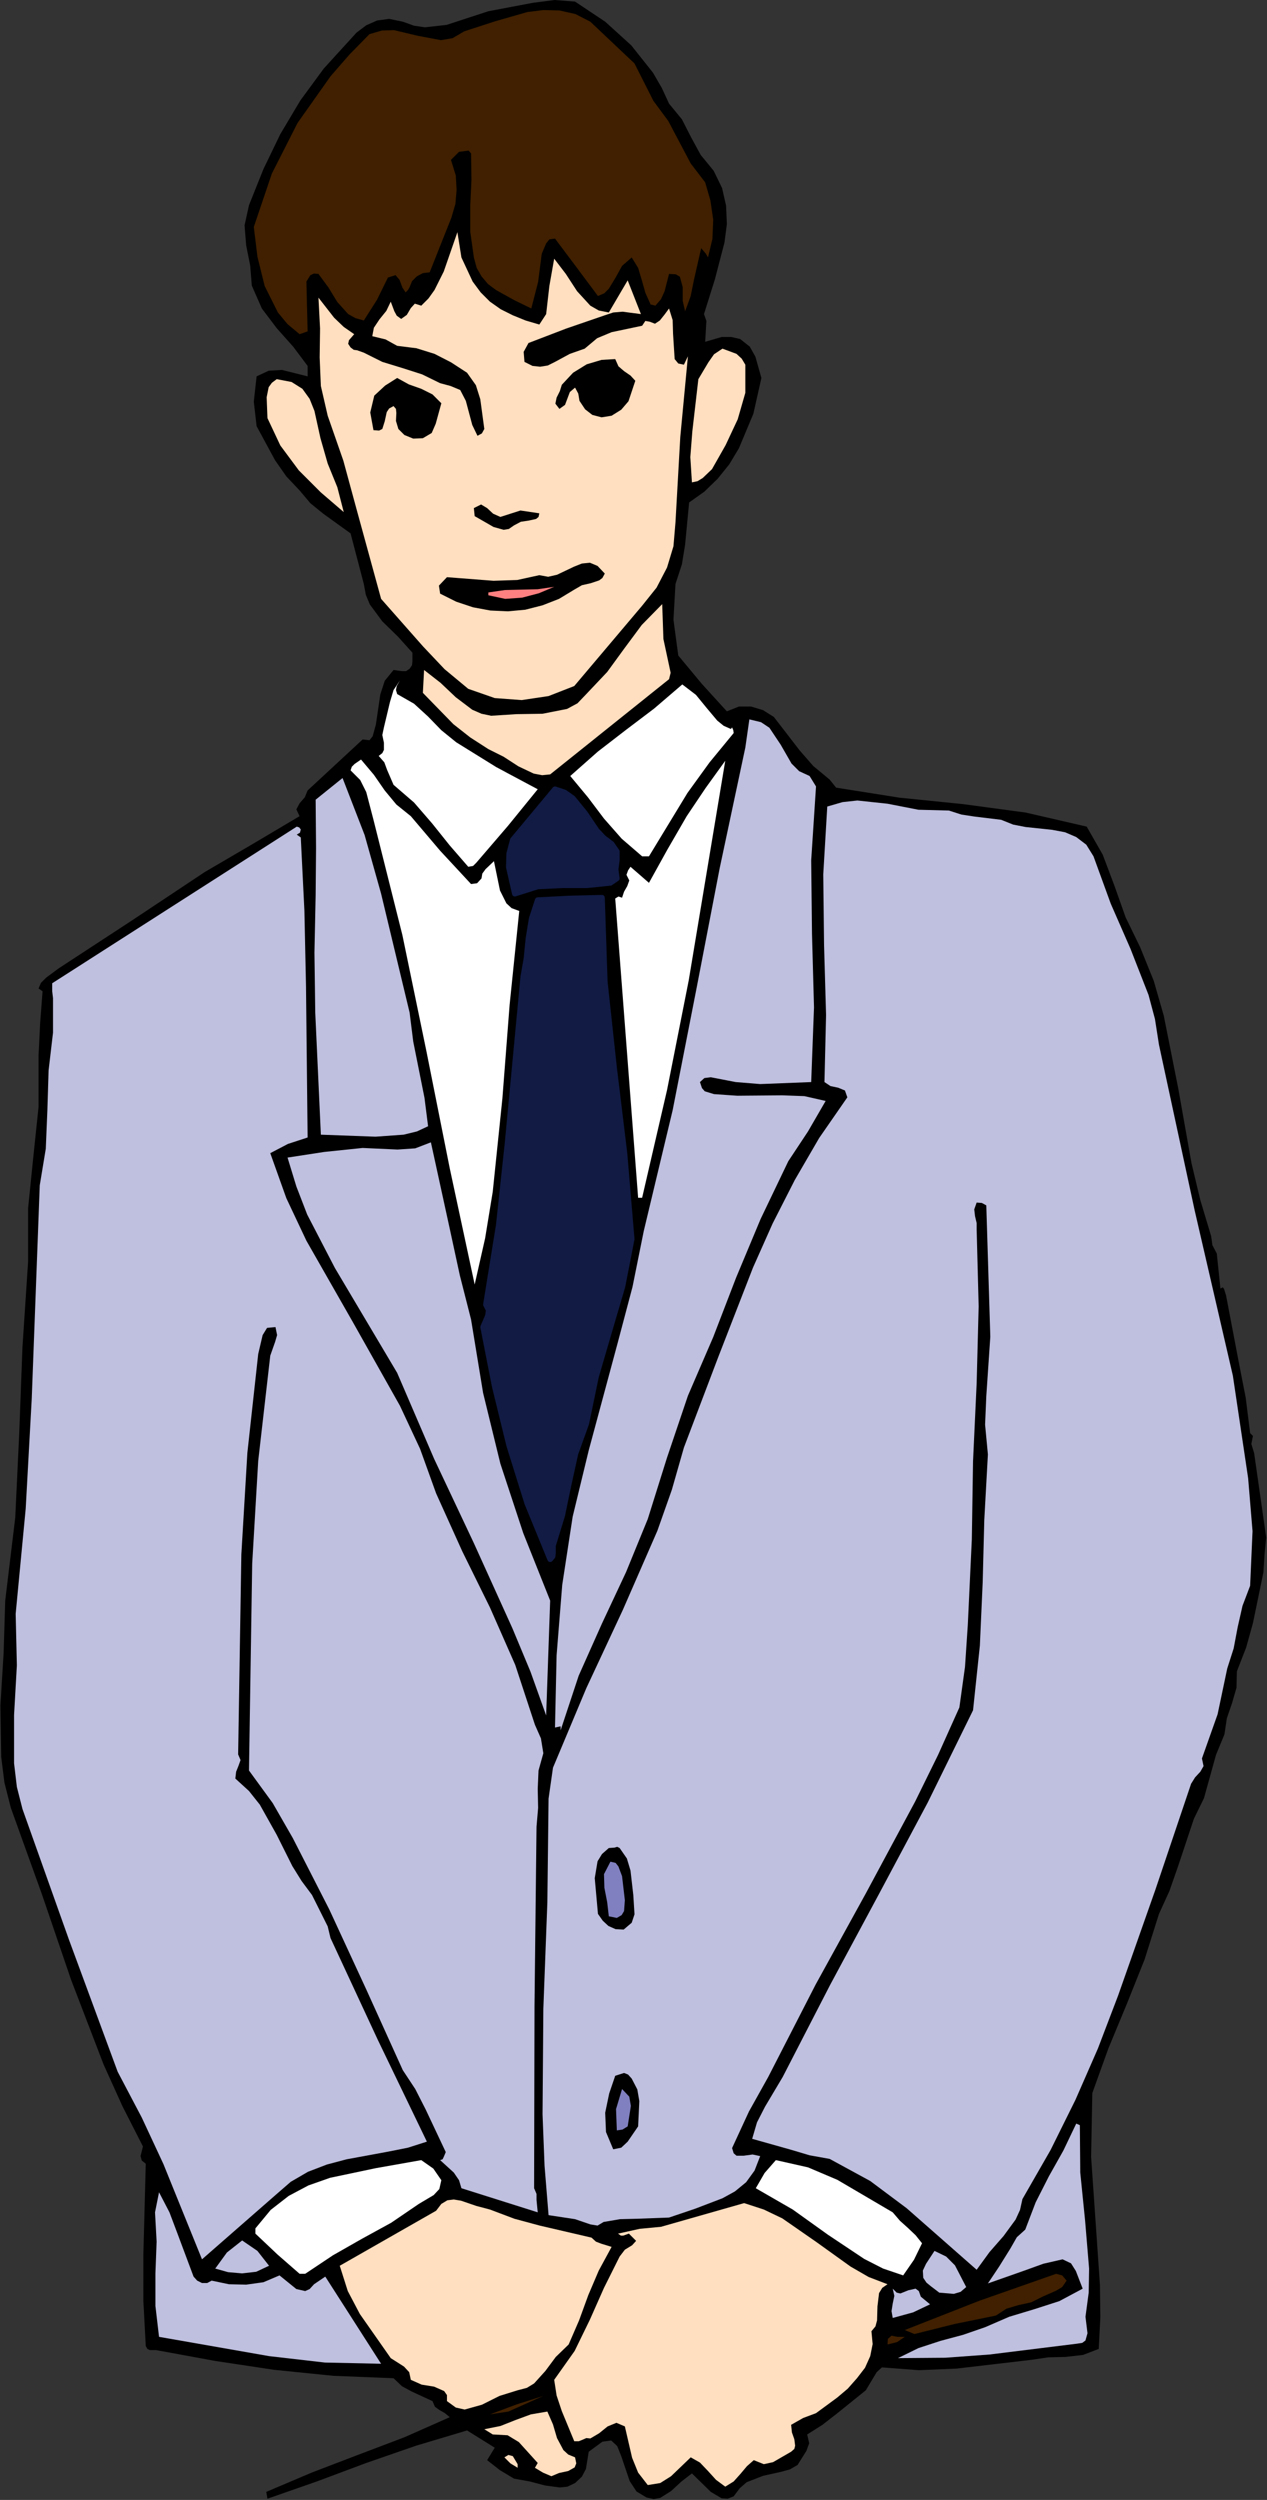 <?xml version="1.0" encoding="UTF-8" standalone="no"?>
<svg
   xmlns:dc="http://purl.org/dc/elements/1.1/"
   xmlns:cc="http://creativecommons.org/ns#"
   xmlns:rdf="http://www.w3.org/1999/02/22-rdf-syntax-ns#"
   xmlns:svg="http://www.w3.org/2000/svg"
   xmlns="http://www.w3.org/2000/svg"
   xmlns:sodipodi="http://sodipodi.sourceforge.net/DTD/sodipodi-0.dtd"
   xmlns:inkscape="http://www.inkscape.org/namespaces/inkscape"
   version="1.0"
   width="80.137mm"
   height="158.09mm"
   id="svg94"
   sodipodi:docname="JBIZ041.WMF">
  <rect width="100%" height="100%" fill="#333333" stroke="none"/>
  <sodipodi:namedview
     pagecolor="#ffffff"
     bordercolor="#666666"
     borderopacity="1"
     objecttolerance="10"
     gridtolerance="10"
     guidetolerance="10"
     inkscape:pageopacity="0"
     inkscape:pageshadow="2"
     inkscape:window-width="640"
     inkscape:window-height="480"
     id="namedview96" />
  <defs
     id="defs6">
    <clipPath
       clipPathUnits="userSpaceOnUse"
       id="clipWmfPath1">
      <path
         d="M 0,0 L 302.784,0 L 302.784,597.408 L 0,597.408 z"
         id="path2" />
    </clipPath>
    <pattern
       id="WMFhbasepattern"
       patternUnits="userSpaceOnUse"
       width="6"
       height="6"
       x="0"
       y="0" />
  </defs>
  <path
     style="fill:#000000;fill-rule:evenodd;fill-opacity:1;stroke:none;"
     clip-path="url(#clipWmfPath1)"
     d="  M 159.936,24.768   L 163.008,28.512   L 165.216,32.832   L 167.52,37.056   L 170.592,40.8   L 172.608,44.928   L 173.568,49.152   L 173.76,53.568   L 173.184,57.984   L 170.88,66.816   L 168.288,75.072   L 168.864,76.704   L 168.768,78.336   L 168.576,81.696   L 172.512,80.544   L 174.816,80.544   L 176.928,81.024   L 179.232,82.848   L 180.576,85.248   L 182.016,90.336   L 180.096,98.88   L 176.64,107.136   L 174.336,110.976   L 171.552,114.432   L 168.384,117.504   L 164.736,120.096   L 163.776,130.176   L 163.008,134.88   L 161.472,139.584   L 160.992,148.128   L 162.144,156.672   L 167.808,163.488   L 173.76,170.016   L 176.64,168.864   L 179.52,168.864   L 182.4,169.728   L 184.992,171.36   L 191.136,179.328   L 194.4,183.072   L 198.336,186.336   L 199.872,188.256   L 215.04,190.656   L 230.208,192.192   L 245.184,194.208   L 259.776,197.568   L 263.616,204.288   L 266.4,211.68   L 269.088,219.264   L 272.544,226.368   L 275.808,234.432   L 278.208,242.784   L 281.664,260.16   L 284.832,278.016   L 286.944,286.848   L 289.536,295.488   L 289.824,297.6   L 290.88,299.616   L 291.744,307.968   L 292.32,307.68   L 292.608,308.064   L 293.088,309.6   L 296.16,325.728   L 297.792,334.08   L 298.848,342.528   L 299.52,343.2   L 299.136,345.12   L 299.808,347.328   L 302.688,367.488   L 302.304,371.328   L 302.016,375.84   L 299.52,387.936   L 297.888,393.792   L 295.68,399.456   L 295.584,403.392   L 294.528,407.04   L 293.28,410.688   L 292.704,414.528   L 290.688,419.424   L 289.248,424.608   L 287.808,429.792   L 285.408,434.688   L 281.568,446.208   L 279.552,451.968   L 277.056,457.44   L 273.6,468.384   L 269.376,478.944   L 264.96,489.6   L 261.12,500.256   L 260.832,515.52   L 261.888,530.784   L 262.944,546.144   L 263.04,553.824   L 262.656,561.408   L 258.912,562.848   L 254.688,563.328   L 250.56,563.424   L 246.72,564   L 228.672,566.112   L 219.648,566.496   L 210.816,565.824   L 209.568,566.976   L 208.704,568.416   L 206.976,571.296   L 200.064,576.864   L 196.608,579.552   L 192.96,581.856   L 193.44,583.968   L 192.768,585.792   L 190.656,589.152   L 188.832,590.208   L 186.72,590.784   L 182.4,591.744   L 178.464,593.28   L 176.832,594.72   L 175.392,596.64   L 173.952,597.216   L 172.512,597.12   L 169.92,595.584   L 165.408,591.168   L 162.912,593.088   L 160.416,595.392   L 157.824,597.024   L 156.288,597.312   L 154.56,596.928   L 152.16,595.488   L 150.528,592.992   L 148.512,587.04   L 147.552,584.64   L 146.112,583.296   L 144,583.584   L 140.736,585.984   L 140.064,590.112   L 139.104,591.936   L 137.472,593.472   L 135.648,594.336   L 133.824,594.528   L 130.272,594.048   L 126.624,593.088   L 122.88,592.416   L 119.52,590.4   L 116.448,588   L 118.272,585.024   L 111.648,580.896   L 99.456,584.544   L 87.552,588.672   L 75.744,593.088   L 63.936,597.216   L 63.648,595.584   L 74.496,590.976   L 85.536,586.752   L 96.672,582.528   L 107.52,577.728   L 106.368,576.768   L 105.024,576   L 103.968,575.232   L 103.392,573.888   L 98.4,571.584   L 96.096,570.336   L 94.08,568.416   L 79.68,567.84   L 65.472,566.4   L 51.456,564.288   L 37.344,561.696   L 35.808,561.696   L 35.232,561.408   L 34.848,560.736   L 34.272,549.888   L 34.272,538.848   L 34.848,517.152   L 33.888,516.384   L 33.6,515.328   L 34.176,513.024   L 29.28,503.424   L 24.768,493.44   L 16.992,473.184   L 9.984,452.64   L 2.592,432.096   L 1.056,426.048   L 0.288,419.904   L 0.096,407.616   L 0.864,395.136   L 1.248,382.56   L 3.648,362.688   L 4.608,342.336   L 5.376,321.888   L 6.72,301.536   L 6.72,288.768   L 7.968,276.48   L 9.216,264.576   L 9.216,252.288   L 9.6,244.512   L 10.176,236.928   L 9.216,236.256   L 9.792,234.912   L 11.04,233.664   L 14.016,231.456   L 31.488,220.032   L 48.96,208.416   L 60.288,201.792   L 71.616,195.072   L 70.848,193.44   L 71.616,192   L 72.864,190.56   L 73.536,188.928   L 86.688,176.736   L 88.32,176.928   L 89.088,175.968   L 89.856,173.184   L 90.912,165.984   L 91.968,162.72   L 94.08,160.128   L 96.096,160.416   L 97.056,160.416   L 97.92,159.84   L 98.496,158.976   L 98.592,158.016   L 98.592,156   L 95.136,152.16   L 91.392,148.512   L 88.416,144.48   L 87.456,142.176   L 86.976,139.584   L 83.808,127.488   L 77.28,122.784   L 74.208,120.288   L 71.616,117.216   L 68.448,113.856   L 65.76,110.016   L 61.344,101.856   L 60.672,96   L 61.344,89.952   L 64.224,88.608   L 67.392,88.416   L 73.536,89.952   L 73.536,87.456   L 70.08,82.848   L 66.144,78.432   L 62.592,73.728   L 60.192,68.256   L 59.808,63.456   L 58.848,58.656   L 58.464,53.856   L 59.52,49.056   L 62.976,40.416   L 67.008,32.064   L 71.808,24   L 77.376,16.416   L 81.216,12.192   L 85.248,7.776   L 87.552,6.048   L 90.144,4.896   L 93.024,4.512   L 96.288,5.184   L 98.976,6.144   L 101.568,6.528   L 106.752,5.952   L 116.736,2.688   L 127.392,0.672   L 132.576,0   L 137.472,0.384   L 144.672,5.184   L 150.912,10.848   L 156.096,17.376   L 158.208,21.024   L 159.936,24.768  z "
     id="path8" />
  <path
     style="fill:#402000;fill-rule:evenodd;fill-opacity:1;stroke:none;"
     clip-path="url(#clipWmfPath1)"
     d="  M 156.192,24.096   L 159.744,28.896   L 162.432,33.984   L 165.12,39.072   L 168.576,43.584   L 169.824,47.904   L 170.496,52.512   L 170.304,57.12   L 169.248,61.536   L 168.768,60.672   L 167.616,59.328   L 165.888,66.912   L 165.12,70.752   L 163.776,74.4   L 163.2,71.904   L 163.2,68.64   L 162.528,66.144   L 161.568,65.568   L 159.936,65.472   L 158.88,69.6   L 158.016,71.52   L 156.672,73.056   L 155.52,72.768   L 154.272,69.984   L 153.408,66.912   L 152.544,64.032   L 151.008,61.536   L 148.704,63.552   L 147.168,66.336   L 145.536,69.024   L 144.48,70.08   L 142.944,70.752   L 137.856,63.936   L 132.672,57.024   L 131.328,57.216   L 130.56,58.176   L 129.504,60.672   L 128.64,67.392   L 127.008,73.728   L 122.88,71.712   L 118.56,69.312   L 116.64,67.872   L 115.104,66.048   L 113.952,64.032   L 113.28,61.536   L 112.416,55.392   L 112.416,49.152   L 112.704,42.912   L 112.608,36.672   L 112.032,36   L 111.264,36.096   L 109.728,36.288   L 107.808,38.208   L 108.96,41.952   L 109.152,45.408   L 108.864,48.768   L 107.904,52.032   L 102.72,65.088   L 101.088,65.28   L 99.648,66.048   L 98.496,67.2   L 97.92,68.64   L 97.536,69.312   L 96.96,69.888   L 96.192,68.736   L 95.52,66.912   L 94.56,65.76   L 92.736,66.336   L 90.144,71.616   L 86.976,76.608   L 84.96,76.032   L 83.232,75.072   L 80.64,72.192   L 78.528,68.736   L 76.128,65.472   L 75.072,65.376   L 74.208,65.76   L 73.248,67.296   L 73.536,79.2   L 71.616,79.872   L 68.736,77.472   L 66.432,74.688   L 63.264,68.352   L 61.536,61.344   L 60.672,54.24   L 64.992,41.472   L 71.136,29.376   L 79.008,18.24   L 83.52,13.056   L 88.32,8.16   L 91.296,7.296   L 94.176,7.2   L 99.84,8.544   L 105.408,9.6   L 108.192,9.12   L 110.976,7.488   L 118.368,5.088   L 126.048,2.88   L 129.888,2.4   L 133.728,2.496   L 137.568,3.36   L 141.12,5.184   L 151.68,15.168   L 156.192,24.096  z "
     id="path10" />
  <path
     style="fill:#ffdfbf;fill-rule:evenodd;fill-opacity:1;stroke:none;"
     clip-path="url(#clipWmfPath1)"
     d="  M 122.592,75.36   L 125.664,76.608   L 128.928,77.568   L 130.56,75.072   L 131.328,68.352   L 132.48,61.824   L 135.264,65.472   L 137.952,69.6   L 141.12,73.056   L 143.136,74.208   L 145.536,74.688   L 150.048,67.008   L 153.216,75.072   L 148.8,74.496   L 146.592,74.688   L 144.576,75.36   L 135.36,78.528   L 126.336,81.984   L 125.184,84.096   L 125.376,86.496   L 127.296,87.456   L 129.12,87.648   L 130.944,87.36   L 132.672,86.496   L 136.224,84.576   L 139.776,83.328   L 142.752,80.832   L 146.208,79.392   L 153.504,77.856   L 154.272,76.704   L 155.328,76.896   L 156.576,77.376   L 157.728,76.608   L 158.88,75.168   L 159.936,73.728   L 160.8,76.512   L 160.896,79.776   L 161.28,85.824   L 162.144,86.88   L 163.488,87.168   L 164.448,85.152   L 162.624,104.448   L 161.472,124.896   L 160.992,130.56   L 159.456,135.648   L 156.96,140.448   L 153.504,144.768   L 137.28,163.968   L 131.136,166.368   L 124.704,167.328   L 118.272,166.848   L 111.936,164.64   L 106.272,159.936   L 101.184,154.56   L 91.104,143.136   L 85.056,121.056   L 82.08,110.112   L 78.336,99.36   L 76.704,92.256   L 76.416,85.44   L 76.512,78.528   L 76.128,71.136   L 79.872,75.936   L 82.176,78.144   L 84.672,79.872   L 83.424,81.312   L 83.232,82.176   L 83.808,83.04   L 84.576,83.616   L 85.344,83.712   L 86.976,84.288   L 91.392,86.496   L 96.096,87.936   L 100.896,89.472   L 105.216,91.584   L 107.712,92.256   L 110.016,93.216   L 111.36,95.808   L 112.128,98.688   L 112.896,101.568   L 114.144,104.16   L 115.2,103.584   L 115.776,102.528   L 114.816,95.424   L 113.76,92.064   L 111.648,89.088   L 107.808,86.592   L 103.872,84.576   L 99.552,83.232   L 94.944,82.656   L 92.16,81.12   L 88.992,80.352   L 89.376,78.336   L 90.72,76.32   L 92.352,74.304   L 93.408,72.096   L 94.272,74.4   L 94.848,75.456   L 95.904,76.224   L 97.248,75.264   L 98.208,73.632   L 99.168,72.576   L 100.704,73.056   L 102.432,71.328   L 103.872,69.312   L 106.08,64.896   L 109.344,55.488   L 110.304,61.536   L 112.992,67.296   L 114.912,69.888   L 117.12,72.096   L 119.712,73.92   L 122.592,75.36  z "
     id="path12" />
  <path
     style="fill:#000000;fill-rule:evenodd;fill-opacity:1;stroke:none;"
     clip-path="url(#clipWmfPath1)"
     d="  M 138.144,80.352   L 135.264,81.696   L 132.192,82.656   L 135.072,81.408   L 138.144,80.352  z "
     id="path14" />
  <path
     style="fill:#ffdfbf;fill-rule:evenodd;fill-opacity:1;stroke:none;"
     clip-path="url(#clipWmfPath1)"
     d="  M 178.176,87.168   L 178.176,93.888   L 176.352,100.224   L 173.472,106.368   L 170.208,112.128   L 168,114.24   L 166.752,115.008   L 165.408,115.296   L 165.024,109.248   L 165.504,103.104   L 166.944,90.624   L 169.344,86.592   L 170.688,84.672   L 172.704,83.328   L 176.064,84.576   L 177.312,85.728   L 178.176,87.168  z "
     id="path16" />
  <path
     style="fill:#000000;fill-rule:evenodd;fill-opacity:1;stroke:none;"
     clip-path="url(#clipWmfPath1)"
     d="  M 151.872,91.008   L 150.24,95.904   L 148.512,97.92   L 146.208,99.36   L 143.808,99.744   L 141.6,99.168   L 139.872,97.824   L 138.528,95.808   L 138.24,94.08   L 137.472,92.64   L 136.224,93.696   L 135.648,95.232   L 135.072,96.768   L 133.728,97.728   L 132.768,96.48   L 133.056,95.04   L 133.824,93.504   L 134.304,91.968   L 136.992,89.088   L 140.256,87.072   L 143.808,86.016   L 147.072,85.824   L 147.84,87.552   L 149.184,88.704   L 150.72,89.76   L 151.872,91.008  z "
     id="path18" />
  <path
     style="fill:#000000;fill-rule:evenodd;fill-opacity:1;stroke:none;"
     clip-path="url(#clipWmfPath1)"
     d="  M 148.128,91.968   L 146.88,94.656   L 145.92,95.712   L 144.576,96.384   L 143.328,96.576   L 142.272,96.096   L 141.12,94.272   L 141.024,90.816   L 141.408,89.664   L 142.944,89.088   L 144.672,89.088   L 146.016,89.856   L 148.128,91.968  z "
     id="path20" />
  <path
     style="fill:#000000;fill-rule:evenodd;fill-opacity:1;stroke:none;"
     clip-path="url(#clipWmfPath1)"
     d="  M 105.504,96.384   L 104.16,101.28   L 103.2,103.488   L 101.088,104.736   L 98.784,104.832   L 96.672,103.968   L 95.232,102.528   L 94.656,100.608   L 94.752,98.688   L 94.656,97.728   L 94.08,97.056   L 93.024,97.632   L 92.448,98.496   L 91.968,100.704   L 91.392,102.528   L 90.624,102.912   L 89.28,102.816   L 88.512,98.592   L 89.472,94.56   L 92.064,92.16   L 94.944,90.336   L 97.728,91.872   L 100.704,92.928   L 103.392,94.272   L 105.504,96.384  z "
     id="path22" />
  <path
     style="fill:#ffdfbf;fill-rule:evenodd;fill-opacity:1;stroke:none;"
     clip-path="url(#clipWmfPath1)"
     d="  M 78.336,110.784   L 80.64,116.448   L 82.176,122.4   L 76.704,117.696   L 71.424,112.416   L 67.008,106.464   L 63.936,99.936   L 63.744,94.944   L 64.224,92.544   L 64.992,91.488   L 66.144,90.624   L 69.696,91.296   L 72.288,92.928   L 74.016,95.328   L 75.168,98.208   L 76.608,104.736   L 78.336,110.784  z "
     id="path24" />
  <path
     style="fill:#000000;fill-rule:evenodd;fill-opacity:1;stroke:none;"
     clip-path="url(#clipWmfPath1)"
     d="  M 100.704,100.608   L 100.224,101.184   L 99.648,101.088   L 98.592,100.608   L 97.824,98.304   L 98.592,96.096   L 99.744,96.96   L 100.416,98.112   L 100.704,100.608  z "
     id="path26" />
  <path
     style="fill:#000000;fill-rule:evenodd;fill-opacity:1;stroke:none;"
     clip-path="url(#clipWmfPath1)"
     d="  M 124.416,122.016   L 128.928,122.688   L 128.736,123.552   L 128.16,124.032   L 126.432,124.416   L 124.512,124.704   L 122.88,125.568   L 121.632,126.432   L 120.384,126.624   L 117.984,125.952   L 113.472,123.36   L 113.28,121.44   L 115.008,120.576   L 116.448,121.44   L 117.888,122.784   L 119.616,123.552   L 124.416,122.016  z "
     id="path28" />
  <path
     style="fill:#000000;fill-rule:evenodd;fill-opacity:1;stroke:none;"
     clip-path="url(#clipWmfPath1)"
     d="  M 144.576,137.088   L 144,138.144   L 143.232,138.72   L 141.216,139.392   L 139.104,139.872   L 137.28,140.928   L 133.632,143.136   L 129.696,144.672   L 125.568,145.728   L 121.44,146.112   L 117.216,145.92   L 113.088,145.152   L 109.056,143.808   L 105.216,141.888   L 104.928,139.968   L 106.848,137.952   L 117.984,138.816   L 123.648,138.624   L 128.928,137.472   L 131.04,137.856   L 133.152,137.376   L 137.184,135.456   L 139.104,134.688   L 141.024,134.496   L 142.848,135.264   L 144.576,137.088  z "
     id="path30" />
  <path
     style="fill:#ff8080;fill-rule:evenodd;fill-opacity:1;stroke:none;"
     clip-path="url(#clipWmfPath1)"
     d="  M 132.48,140.256   L 128.832,141.792   L 124.8,142.848   L 120.768,143.136   L 116.736,142.272   L 116.736,141.6   L 120.672,141.024   L 124.608,140.928   L 128.544,140.832   L 132.48,140.256  z "
     id="path32" />
  <path
     style="fill:#ffdfbf;fill-rule:evenodd;fill-opacity:1;stroke:none;"
     clip-path="url(#clipWmfPath1)"
     d="  M 158.304,144.384   L 158.592,152.736   L 160.32,160.8   L 159.936,162.336   L 131.52,185.088   L 129.6,185.28   L 127.584,184.896   L 123.936,183.168   L 120.384,180.864   L 116.736,179.04   L 112.416,176.256   L 108.384,173.088   L 101.088,165.6   L 101.376,160.128   L 105.312,163.2   L 108.96,166.656   L 112.896,169.632   L 115.104,170.592   L 117.408,171.072   L 123.456,170.688   L 129.696,170.592   L 135.552,169.44   L 138.048,168.096   L 140.16,165.888   L 145.152,160.608   L 149.28,154.944   L 153.408,149.376   L 158.304,144.384  z "
     id="path34" />
  <path
     style="fill:#ffffff;fill-rule:evenodd;fill-opacity:1;stroke:none;"
     clip-path="url(#clipWmfPath1)"
     d="  M 95.616,162.624   L 94.848,163.968   L 94.656,164.928   L 94.944,165.888   L 98.976,168.192   L 102.336,171.264   L 105.504,174.528   L 109.056,177.408   L 118.656,183.36   L 128.544,188.64   L 121.44,197.376   L 113.856,206.208   L 113.088,206.976   L 111.936,207.168   L 107.52,202.08   L 103.296,196.8   L 98.976,191.808   L 94.08,187.584   L 92.544,184.032   L 91.872,182.208   L 90.528,180.672   L 91.392,180   L 91.776,179.232   L 91.776,177.504   L 91.392,175.68   L 91.776,173.856   L 93.216,167.808   L 94.08,164.928   L 95.616,162.624  z "
     id="path36" />
  <path
     style="fill:#ffffff;fill-rule:evenodd;fill-opacity:1;stroke:none;"
     clip-path="url(#clipWmfPath1)"
     d="  M 174.72,174.24   L 175.008,173.856   L 175.296,174.528   L 175.392,175.2   L 169.632,182.208   L 164.352,189.504   L 155.136,204.672   L 153.504,204.672   L 148.608,200.448   L 144.384,195.648   L 140.544,190.56   L 136.32,185.472   L 142.944,179.616   L 149.664,174.432   L 156.384,169.344   L 163.104,163.584   L 166.368,166.08   L 168.96,169.248   L 171.456,172.224   L 172.992,173.472   L 174.72,174.24  z "
     id="path38" />
  <path
     style="fill:#bfbfdf;fill-rule:evenodd;fill-opacity:1;stroke:none;"
     clip-path="url(#clipWmfPath1)"
     d="  M 193.536,185.472   L 195.072,187.968   L 193.92,205.632   L 194.112,223.2   L 194.592,240.768   L 193.92,258.624   L 181.728,259.104   L 175.872,258.624   L 169.92,257.472   L 168.384,257.664   L 167.328,258.624   L 167.808,260.064   L 168.48,260.832   L 170.688,261.504   L 176.256,261.888   L 187.008,261.792   L 192.288,261.984   L 197.376,263.136   L 193.152,270.432   L 188.448,277.536   L 181.824,291.36   L 175.968,305.376   L 170.496,319.584   L 164.448,333.6   L 159.456,348.384   L 154.848,363.072   L 149.664,375.744   L 143.904,388.032   L 138.336,400.512   L 134.016,413.568   L 134.016,412.608   L 132.672,412.896   L 133.056,395.616   L 134.4,378.816   L 136.896,362.496   L 140.736,346.656   L 147.744,320.64   L 151.2,307.584   L 153.888,294.24   L 160.8,265.344   L 166.464,236.448   L 172.032,207.552   L 178.176,178.656   L 179.136,171.936   L 181.92,172.608   L 183.936,173.952   L 186.624,177.984   L 189.216,182.496   L 191.04,184.32   L 193.536,185.472  z "
     id="path40" />
  <path
     style="fill:#ffffff;fill-rule:evenodd;fill-opacity:1;stroke:none;"
     clip-path="url(#clipWmfPath1)"
     d="  M 98.208,195.072   L 105.216,203.328   L 112.608,211.296   L 114.048,211.104   L 115.104,209.952   L 115.296,208.8   L 116.064,207.744   L 118.08,205.824   L 119.52,212.832   L 121.056,215.904   L 122.304,217.056   L 124.128,217.728   L 121.824,240.192   L 120.096,262.56   L 117.792,284.832   L 115.968,295.968   L 113.472,307.008   L 107.52,279.264   L 101.952,251.328   L 96.192,223.488   L 89.28,195.936   L 87.552,189.312   L 86.112,186.432   L 83.808,184.128   L 84.096,183.264   L 84.768,182.592   L 86.304,181.536   L 89.376,185.184   L 91.968,188.928   L 94.752,192.288   L 98.208,195.072  z "
     id="path42" />
  <path
     style="fill:#ffffff;fill-rule:evenodd;fill-opacity:1;stroke:none;"
     clip-path="url(#clipWmfPath1)"
     d="  M 153.504,286.272   L 152.544,286.272   L 147.072,214.752   L 147.84,214.272   L 148.704,214.56   L 149.184,213.12   L 149.952,211.776   L 150.432,210.432   L 149.76,209.088   L 150.144,208.032   L 150.72,207.168   L 155.136,211.008   L 159.552,203.04   L 164.16,195.072   L 168.672,188.352   L 173.376,181.824   L 164.64,234.336   L 159.456,260.544   L 153.504,286.272  z "
     id="path44" />
  <path
     style="fill:#bfbfdf;fill-rule:evenodd;fill-opacity:1;stroke:none;"
     clip-path="url(#clipWmfPath1)"
     d="  M 81.888,185.952   L 87.168,199.584   L 91.104,213.6   L 97.92,242.016   L 98.784,248.928   L 100.128,255.648   L 101.472,262.368   L 102.336,269.184   L 99.648,270.432   L 96.48,271.2   L 89.76,271.68   L 76.704,271.2   L 75.36,242.016   L 75.168,227.712   L 75.456,213.888   L 75.552,202.656   L 75.456,191.136   L 81.888,185.952  z "
     id="path46" />
  <path
     style="fill:#111b44;fill-rule:evenodd;fill-opacity:1;stroke:#111b44;stroke-width:1.344px;stroke-linecap:round;stroke-linejoin:round;stroke-miterlimit:4;stroke-dasharray:none;stroke-opacity:1;"
     clip-path="url(#clipWmfPath1)"
     d="  M 146.208,201.696   L 147.456,203.52   L 147.456,205.536   L 147.168,207.84   L 147.456,209.952   L 145.92,211.008   L 140.352,211.584   L 134.4,211.584   L 128.544,211.872   L 123.072,213.6   L 121.632,207.264   L 121.728,204   L 122.592,200.736   L 132.672,188.64   L 134.976,189.408   L 136.896,190.752   L 139.872,194.4   L 142.656,198.528   L 144.288,200.256   L 146.208,201.696  z "
     id="path48" />
  <path
     style="fill:#bfbfdf;fill-rule:evenodd;fill-opacity:1;stroke:none;"
     clip-path="url(#clipWmfPath1)"
     d="  M 226.848,193.728   L 229.824,194.688   L 232.992,195.168   L 239.328,195.936   L 242.208,197.088   L 245.184,197.664   L 251.52,198.336   L 254.592,198.912   L 257.28,200.064   L 259.68,201.888   L 261.408,204.672   L 265.536,216   L 270.24,226.752   L 274.56,237.792   L 276.096,243.552   L 277.056,249.696   L 285.6,289.344   L 294.72,328.8   L 298.368,353.28   L 299.424,365.952   L 298.848,379.008   L 297.024,383.808   L 295.872,388.896   L 294.912,393.984   L 293.376,398.784   L 291.072,409.728   L 287.328,420.288   L 287.712,422.112   L 286.944,423.456   L 285.696,424.8   L 284.736,426.336   L 276.192,451.68   L 267.264,477.024   L 262.464,489.6   L 257.088,501.888   L 251.136,513.888   L 244.416,525.6   L 243.84,528.192   L 242.784,530.496   L 239.904,534.432   L 236.544,538.272   L 233.472,542.496   L 216.768,527.808   L 208.032,521.28   L 198.336,516   L 193.536,515.136   L 189.024,513.792   L 179.808,511.2   L 180.96,507.264   L 182.88,503.52   L 187.104,496.416   L 198.432,474.432   L 210.144,452.64   L 221.76,430.848   L 232.608,408.768   L 234.24,393.312   L 234.912,378.24   L 235.296,363.264   L 236.16,347.616   L 235.488,340.512   L 235.776,333.696   L 236.736,319.488   L 235.776,288.096   L 234.72,287.52   L 233.472,287.424   L 232.896,289.056   L 233.088,290.688   L 233.472,292.32   L 233.472,293.856   L 233.952,312.192   L 233.472,330.624   L 232.608,349.248   L 232.32,367.872   L 231.36,388.32   L 230.688,398.4   L 229.344,408.096   L 224.256,419.424   L 218.784,430.56   L 206.976,452.544   L 194.976,474.336   L 183.648,496.416   L 179.04,504.672   L 175.008,513.408   L 175.392,514.656   L 176.064,515.232   L 177.792,515.232   L 179.904,514.944   L 181.728,515.328   L 180.384,518.784   L 178.368,521.568   L 175.68,523.776   L 172.704,525.408   L 166.176,527.904   L 159.936,530.016   L 152.16,530.304   L 148.224,530.4   L 144.288,531.072   L 142.848,531.936   L 141.12,531.648   L 137.472,530.4   L 131.136,529.44   L 130.176,517.632   L 129.696,505.344   L 129.888,480.096   L 130.848,454.656   L 131.136,429.888   L 132.192,422.496   L 140.16,403.488   L 148.896,384.768   L 157.152,365.856   L 160.608,356.064   L 163.488,345.984   L 171.648,324.48   L 180,302.976   L 184.704,292.416   L 189.984,282.048   L 195.84,271.968   L 202.56,262.272   L 201.984,260.64   L 200.352,259.968   L 198.528,259.584   L 197.088,258.624   L 197.472,242.592   L 196.992,225.888   L 196.8,208.992   L 197.76,192.768   L 201.408,191.712   L 204.96,191.328   L 212.16,192.096   L 219.552,193.536   L 226.848,193.728  z "
     id="path50" />
  <path
     style="fill:#bfbfdf;fill-rule:evenodd;fill-opacity:1;stroke:none;"
     clip-path="url(#clipWmfPath1)"
     d="  M 71.904,198.24   L 71.712,199.008   L 70.944,199.488   L 71.904,200.16   L 72.768,217.632   L 73.152,235.68   L 73.536,271.872   L 68.832,273.408   L 64.608,275.616   L 68.448,286.368   L 73.248,296.544   L 84.48,316.224   L 95.616,336   L 100.416,346.272   L 104.256,356.928   L 110.496,370.752   L 117.12,384.192   L 123.168,397.92   L 127.872,412.224   L 129.312,415.488   L 129.888,419.04   L 128.736,423.168   L 128.544,427.584   L 128.64,432.096   L 128.256,436.608   L 127.776,479.424   L 127.68,523.008   L 128.256,524.352   L 128.256,525.792   L 128.544,528.768   L 110.304,523.008   L 109.728,521.088   L 108.48,519.264   L 105.216,516.288   L 105.792,516.096   L 106.08,515.52   L 106.56,514.368   L 101.76,504.192   L 99.264,499.296   L 96.288,494.784   L 87.552,475.488   L 78.72,456.384   L 69.984,439.296   L 65.184,430.944   L 59.52,423.168   L 60.288,373.728   L 61.728,349.152   L 64.608,324   L 65.76,320.736   L 66.24,319.104   L 65.856,317.184   L 63.84,317.376   L 62.784,319.104   L 61.728,323.616   L 59.136,347.232   L 57.696,371.52   L 56.928,419.328   L 57.504,420.672   L 57.024,422.016   L 56.448,423.456   L 56.256,425.088   L 59.52,428.064   L 62.112,431.328   L 66.144,438.528   L 69.888,446.016   L 72.096,449.568   L 74.592,452.928   L 77.088,457.92   L 78.336,460.416   L 79.008,463.2   L 90.336,487.584   L 102.048,511.872   L 97.536,513.312   L 92.736,514.272   L 82.848,516.096   L 78.144,517.344   L 73.632,519.072   L 69.504,521.472   L 65.856,524.64   L 48.288,540   L 39.072,517.248   L 33.888,506.112   L 28.128,495.168   L 16.512,463.68   L 5.376,432.384   L 4.032,427.104   L 3.36,421.44   L 3.36,409.92   L 4.032,398.016   L 3.744,385.728   L 6.144,360.576   L 7.584,334.368   L 9.504,283.296   L 10.944,274.56   L 11.328,265.248   L 11.616,255.84   L 12.672,246.816   L 12.672,238.56   L 12.48,236.928   L 12.48,235.008   L 70.944,197.568   L 71.52,197.76   L 71.904,198.24  z "
     id="path52" />
  <path
     style="fill:#111b44;fill-rule:evenodd;fill-opacity:1;stroke:#111b44;stroke-width:1.344px;stroke-linecap:round;stroke-linejoin:round;stroke-miterlimit:4;stroke-dasharray:none;stroke-opacity:1;"
     clip-path="url(#clipWmfPath1)"
     d="  M 143.904,214.56   L 144.576,234.624   L 146.784,255.072   L 149.28,275.616   L 151.008,296.16   L 148.8,307.488   L 145.632,318.24   L 142.464,329.088   L 140.16,340.224   L 137.568,347.424   L 135.936,354.816   L 134.4,362.208   L 132.192,369.408   L 132.192,371.136   L 132.096,372   L 131.52,372.672   L 126.048,359.328   L 121.728,345.504   L 118.272,331.392   L 115.488,317.184   L 116.64,314.496   L 116.832,313.152   L 116.16,311.808   L 119.232,292.8   L 121.344,273.12   L 125.088,233.472   L 125.856,229.056   L 126.336,224.256   L 127.104,219.552   L 128.544,215.136   L 136.128,214.752   L 143.904,214.56  z "
     id="path54" />
  <path
     style="fill:#bfbfdf;fill-rule:evenodd;fill-opacity:1;stroke:none;"
     clip-path="url(#clipWmfPath1)"
     d="  M 103.008,273.024   L 107.616,294.144   L 109.92,304.8   L 112.608,315.36   L 115.488,332.928   L 119.616,349.824   L 125.088,366.432   L 131.52,382.56   L 130.56,410.016   L 126.816,399.552   L 122.496,389.184   L 113.28,368.832   L 103.776,348.672   L 94.944,328.128   L 80.064,303.072   L 73.44,290.304   L 70.848,283.584   L 68.736,276.672   L 77.472,275.328   L 86.688,274.368   L 95.04,274.752   L 99.264,274.464   L 103.008,273.024  z "
     id="path56" />
  <path
     style="fill:#000000;fill-rule:evenodd;fill-opacity:1;stroke:none;"
     clip-path="url(#clipWmfPath1)"
     d="  M 151.392,452.928   L 151.68,457.536   L 151.008,459.552   L 149.088,461.184   L 147.168,461.088   L 145.44,460.32   L 144.096,459.072   L 142.944,457.44   L 142.176,448.896   L 142.848,444.864   L 143.904,443.136   L 145.536,441.696   L 146.88,441.6   L 147.552,441.408   L 148.128,441.696   L 149.856,444.192   L 150.72,447.072   L 151.392,452.928  z "
     id="path58" />
  <path
     style="fill:#8080c0;fill-rule:evenodd;fill-opacity:1;stroke:none;"
     clip-path="url(#clipWmfPath1)"
     d="  M 148.704,448.416   L 149.376,454.176   L 149.184,456.768   L 148.608,457.728   L 147.456,458.4   L 145.536,458.016   L 145.152,454.656   L 144.48,451.2   L 144.384,447.936   L 145.92,444.96   L 147.168,445.248   L 147.84,446.112   L 148.704,448.416  z "
     id="path60" />
  <path
     style="fill:#000000;fill-rule:evenodd;fill-opacity:1;stroke:none;"
     clip-path="url(#clipWmfPath1)"
     d="  M 152.544,508.224   L 150.048,511.872   L 148.512,513.312   L 146.592,513.696   L 144.864,509.568   L 144.672,504.96   L 145.632,500.352   L 147.072,496.128   L 149.184,495.456   L 150.144,495.84   L 151.008,496.8   L 152.352,499.392   L 152.832,502.176   L 152.544,508.224  z "
     id="path62" />
  <path
     style="fill:#8080c0;fill-rule:evenodd;fill-opacity:1;stroke:none;"
     clip-path="url(#clipWmfPath1)"
     d="  M 150.048,508.224   L 148.8,508.992   L 147.456,509.184   L 147.264,504.096   L 148.704,499.296   L 150.432,501.12   L 150.816,503.328   L 150.048,508.224  z "
     id="path64" />
  <path
     style="fill:#bfbfdf;fill-rule:evenodd;fill-opacity:1;stroke:none;"
     clip-path="url(#clipWmfPath1)"
     d="  M 258.144,507.936   L 258.24,519.264   L 259.392,530.688   L 260.352,542.208   L 260.256,547.968   L 259.488,553.728   L 259.968,557.664   L 259.488,559.392   L 258.72,559.968   L 257.472,560.16   L 236.544,562.752   L 225.984,563.52   L 214.656,563.616   L 219.552,561.216   L 224.832,559.488   L 230.208,558.048   L 235.488,556.224   L 241.248,553.728   L 247.296,551.904   L 253.248,549.984   L 258.816,547.008   L 257.184,542.784   L 256.032,540.96   L 254.016,540   L 249.408,541.056   L 244.896,542.688   L 236.16,545.76   L 238.848,541.728   L 241.536,537.408   L 243.072,534.72   L 245.088,532.896   L 247.584,526.368   L 250.752,520.128   L 254.208,513.984   L 257.28,507.552   L 258.144,507.936  z "
     id="path66" />
  <path
     style="fill:#ffffff;fill-rule:evenodd;fill-opacity:1;stroke:none;"
     clip-path="url(#clipWmfPath1)"
     d="  M 105.504,521.088   L 105.024,523.2   L 103.68,524.64   L 100.128,526.752   L 93.504,531.264   L 86.496,535.104   L 79.584,539.04   L 72.96,543.456   L 71.616,543.456   L 66.336,538.848   L 61.056,533.856   L 61.056,532.608   L 64.704,528.192   L 69.024,524.832   L 73.728,522.336   L 78.912,520.512   L 89.856,518.208   L 100.704,516.288   L 103.584,518.304   L 105.504,521.088  z "
     id="path68" />
  <path
     style="fill:#ffffff;fill-rule:evenodd;fill-opacity:1;stroke:none;"
     clip-path="url(#clipWmfPath1)"
     d="  M 213.408,528.768   L 215.136,530.784   L 217.056,532.512   L 218.88,534.24   L 220.416,536.16   L 218.496,540.096   L 215.904,543.84   L 211.104,542.208   L 206.592,539.904   L 197.952,534.144   L 189.504,528.096   L 180.672,523.008   L 182.784,519.36   L 185.472,516.288   L 193.152,518.016   L 200.16,520.992   L 213.408,528.768  z "
     id="path70" />
  <path
     style="fill:#bfbfdf;fill-rule:evenodd;fill-opacity:1;stroke:none;"
     clip-path="url(#clipWmfPath1)"
     d="  M 46.272,544.128   L 47.136,545.088   L 48.288,545.664   L 49.536,545.664   L 50.592,545.088   L 54.72,545.952   L 58.848,546.048   L 62.976,545.472   L 66.816,543.84   L 70.848,547.104   L 72.96,547.584   L 74.016,547.104   L 75.072,545.952   L 77.76,544.128   L 91.104,564.96   L 77.664,564.672   L 64.32,563.136   L 38.016,558.528   L 37.152,551.136   L 37.152,543.36   L 37.44,535.776   L 37.056,528.768   L 38.016,523.968   L 40.512,528.768   L 42.432,533.856   L 46.272,544.128  z "
     id="path72" />
  <path
     style="fill:#ffdfbf;fill-rule:evenodd;fill-opacity:1;stroke:none;"
     clip-path="url(#clipWmfPath1)"
     d="  M 141.408,534.816   L 142.464,535.776   L 143.712,536.256   L 146.208,537.024   L 143.136,542.688   L 140.64,548.544   L 138.432,554.592   L 135.936,560.352   L 132.864,563.328   L 130.368,566.688   L 127.68,569.664   L 125.952,570.72   L 123.744,571.296   L 119.424,572.64   L 115.2,574.752   L 111.072,575.904   L 108.96,575.424   L 106.848,573.888   L 106.848,572.448   L 106.176,571.488   L 103.776,570.432   L 100.8,569.952   L 98.208,568.8   L 97.824,566.976   L 96.576,565.632   L 93.408,563.616   L 86.016,553.056   L 83.136,547.584   L 81.216,541.536   L 104.256,528.384   L 105.504,526.752   L 106.944,525.888   L 108.48,525.696   L 110.208,525.984   L 113.856,527.232   L 117.12,528.096   L 122.976,530.304   L 129.024,531.936   L 141.408,534.816  z "
     id="path74" />
  <path
     style="fill:#ffdfbf;fill-rule:evenodd;fill-opacity:1;stroke:none;"
     clip-path="url(#clipWmfPath1)"
     d="  M 212.16,545.952   L 210.912,546.816   L 210.144,548.064   L 209.76,551.232   L 209.664,554.592   L 209.28,556.032   L 208.32,557.184   L 208.608,560.256   L 208.032,563.136   L 206.784,565.92   L 204.864,568.416   L 202.656,570.912   L 200.16,573.024   L 195.072,576.768   L 192,577.92   L 189.12,579.552   L 189.312,581.376   L 189.888,583.008   L 190.08,584.544   L 189.888,585.312   L 189.12,585.984   L 184.8,588.48   L 182.592,588.96   L 180.192,588   L 178.56,589.44   L 177.024,591.264   L 175.392,593.088   L 173.376,594.336   L 171.168,592.704   L 169.248,590.592   L 167.328,588.576   L 165.12,587.328   L 160.416,591.84   L 157.824,593.472   L 154.848,593.952   L 152.544,590.976   L 151.104,587.424   L 149.376,579.936   L 147.36,579.072   L 145.248,579.936   L 143.232,581.568   L 141.12,582.816   L 140.16,582.72   L 139.296,583.104   L 138.336,583.488   L 137.28,583.488   L 134.304,576.288   L 133.056,572.544   L 132.48,568.8   L 137.376,561.888   L 141.024,554.4   L 144.384,546.816   L 148.128,539.328   L 149.376,537.696   L 151.104,536.64   L 152.064,535.584   L 150.336,533.856   L 148.992,534.336   L 148.416,534.336   L 147.744,533.856   L 152.928,532.704   L 158.016,532.224   L 177.888,526.56   L 182.592,528.096   L 187.008,530.208   L 195.168,535.872   L 203.328,541.728   L 207.648,544.224   L 212.16,545.952  z "
     id="path76" />
  <path
     style="fill:#bfbfdf;fill-rule:evenodd;fill-opacity:1;stroke:none;"
     clip-path="url(#clipWmfPath1)"
     d="  M 64.32,541.536   L 61.248,542.976   L 57.888,543.36   L 54.528,543.072   L 51.456,542.208   L 54.24,538.368   L 57.888,535.488   L 61.536,537.984   L 64.32,541.536  z "
     id="path78" />
  <path
     style="fill:#bfbfdf;fill-rule:evenodd;fill-opacity:1;stroke:none;"
     clip-path="url(#clipWmfPath1)"
     d="  M 230.976,546.624   L 229.632,547.776   L 228,548.256   L 224.544,547.968   L 222.528,546.432   L 221.472,545.568   L 220.704,544.416   L 220.608,542.688   L 221.376,541.056   L 223.392,537.984   L 226.176,539.328   L 228.288,541.44   L 230.976,546.624  z "
     id="path80" />
  <path
     style="fill:#402000;fill-rule:evenodd;fill-opacity:1;stroke:none;"
     clip-path="url(#clipWmfPath1)"
     d="  M 254.976,545.088   L 253.92,546.624   L 252.48,547.488   L 249.216,548.928   L 246.528,550.272   L 243.456,550.944   L 240.576,551.808   L 238.08,553.44   L 228.192,555.456   L 218.592,557.856   L 216.288,556.896   L 234.144,549.888   L 252.48,543.456   L 253.92,543.84   L 254.976,545.088  z "
     id="path82" />
  <path
     style="fill:#bfbfdf;fill-rule:evenodd;fill-opacity:1;stroke:none;"
     clip-path="url(#clipWmfPath1)"
     d="  M 220.128,548.928   L 222.336,550.752   L 218.304,552.672   L 213.408,554.016   L 213.12,552.384   L 213.408,550.56   L 213.792,548.736   L 213.408,547.008   L 214.368,547.968   L 215.232,548.16   L 217.152,547.392   L 218.88,547.008   L 219.648,547.584   L 220.128,548.928  z "
     id="path84" />
  <path
     style="fill:#402000;fill-rule:evenodd;fill-opacity:1;stroke:none;"
     clip-path="url(#clipWmfPath1)"
     d="  M 216.288,558.528   L 214.464,559.776   L 212.16,560.352   L 212.256,559.008   L 213.12,558.24   L 214.56,558.528   L 216.288,558.528  z "
     id="path86" />
  <path
     style="fill:#402000;fill-rule:evenodd;fill-opacity:1;stroke:none;"
     clip-path="url(#clipWmfPath1)"
     d="  M 129.888,572.64   L 121.536,576.384   L 117.12,577.056   L 123.552,574.656   L 129.888,572.64  z "
     id="path88" />
  <path
     style="fill:#ffdfbf;fill-rule:evenodd;fill-opacity:1;stroke:none;"
     clip-path="url(#clipWmfPath1)"
     d="  M 130.848,576.384   L 132.192,579.456   L 133.152,582.72   L 134.688,585.6   L 135.84,586.656   L 137.472,587.328   L 137.76,588.768   L 137.376,589.728   L 135.84,590.592   L 133.632,591.072   L 131.808,591.84   L 129.792,590.976   L 127.872,589.824   L 128.544,588.672   L 124.032,583.68   L 121.344,582.048   L 117.792,581.856   L 115.776,580.608   L 119.616,579.84   L 123.264,578.4   L 126.912,577.056   L 130.848,576.384  z "
     id="path90" />
  <path
     style="fill:#ffdfbf;fill-rule:evenodd;fill-opacity:1;stroke:none;"
     clip-path="url(#clipWmfPath1)"
     d="  M 123.744,588.96   L 123.744,589.824   L 122.016,588.768   L 120.576,587.328   L 121.536,586.752   L 122.592,587.04   L 123.168,588   L 123.744,588.96  z "
     id="path92" />
</svg>
